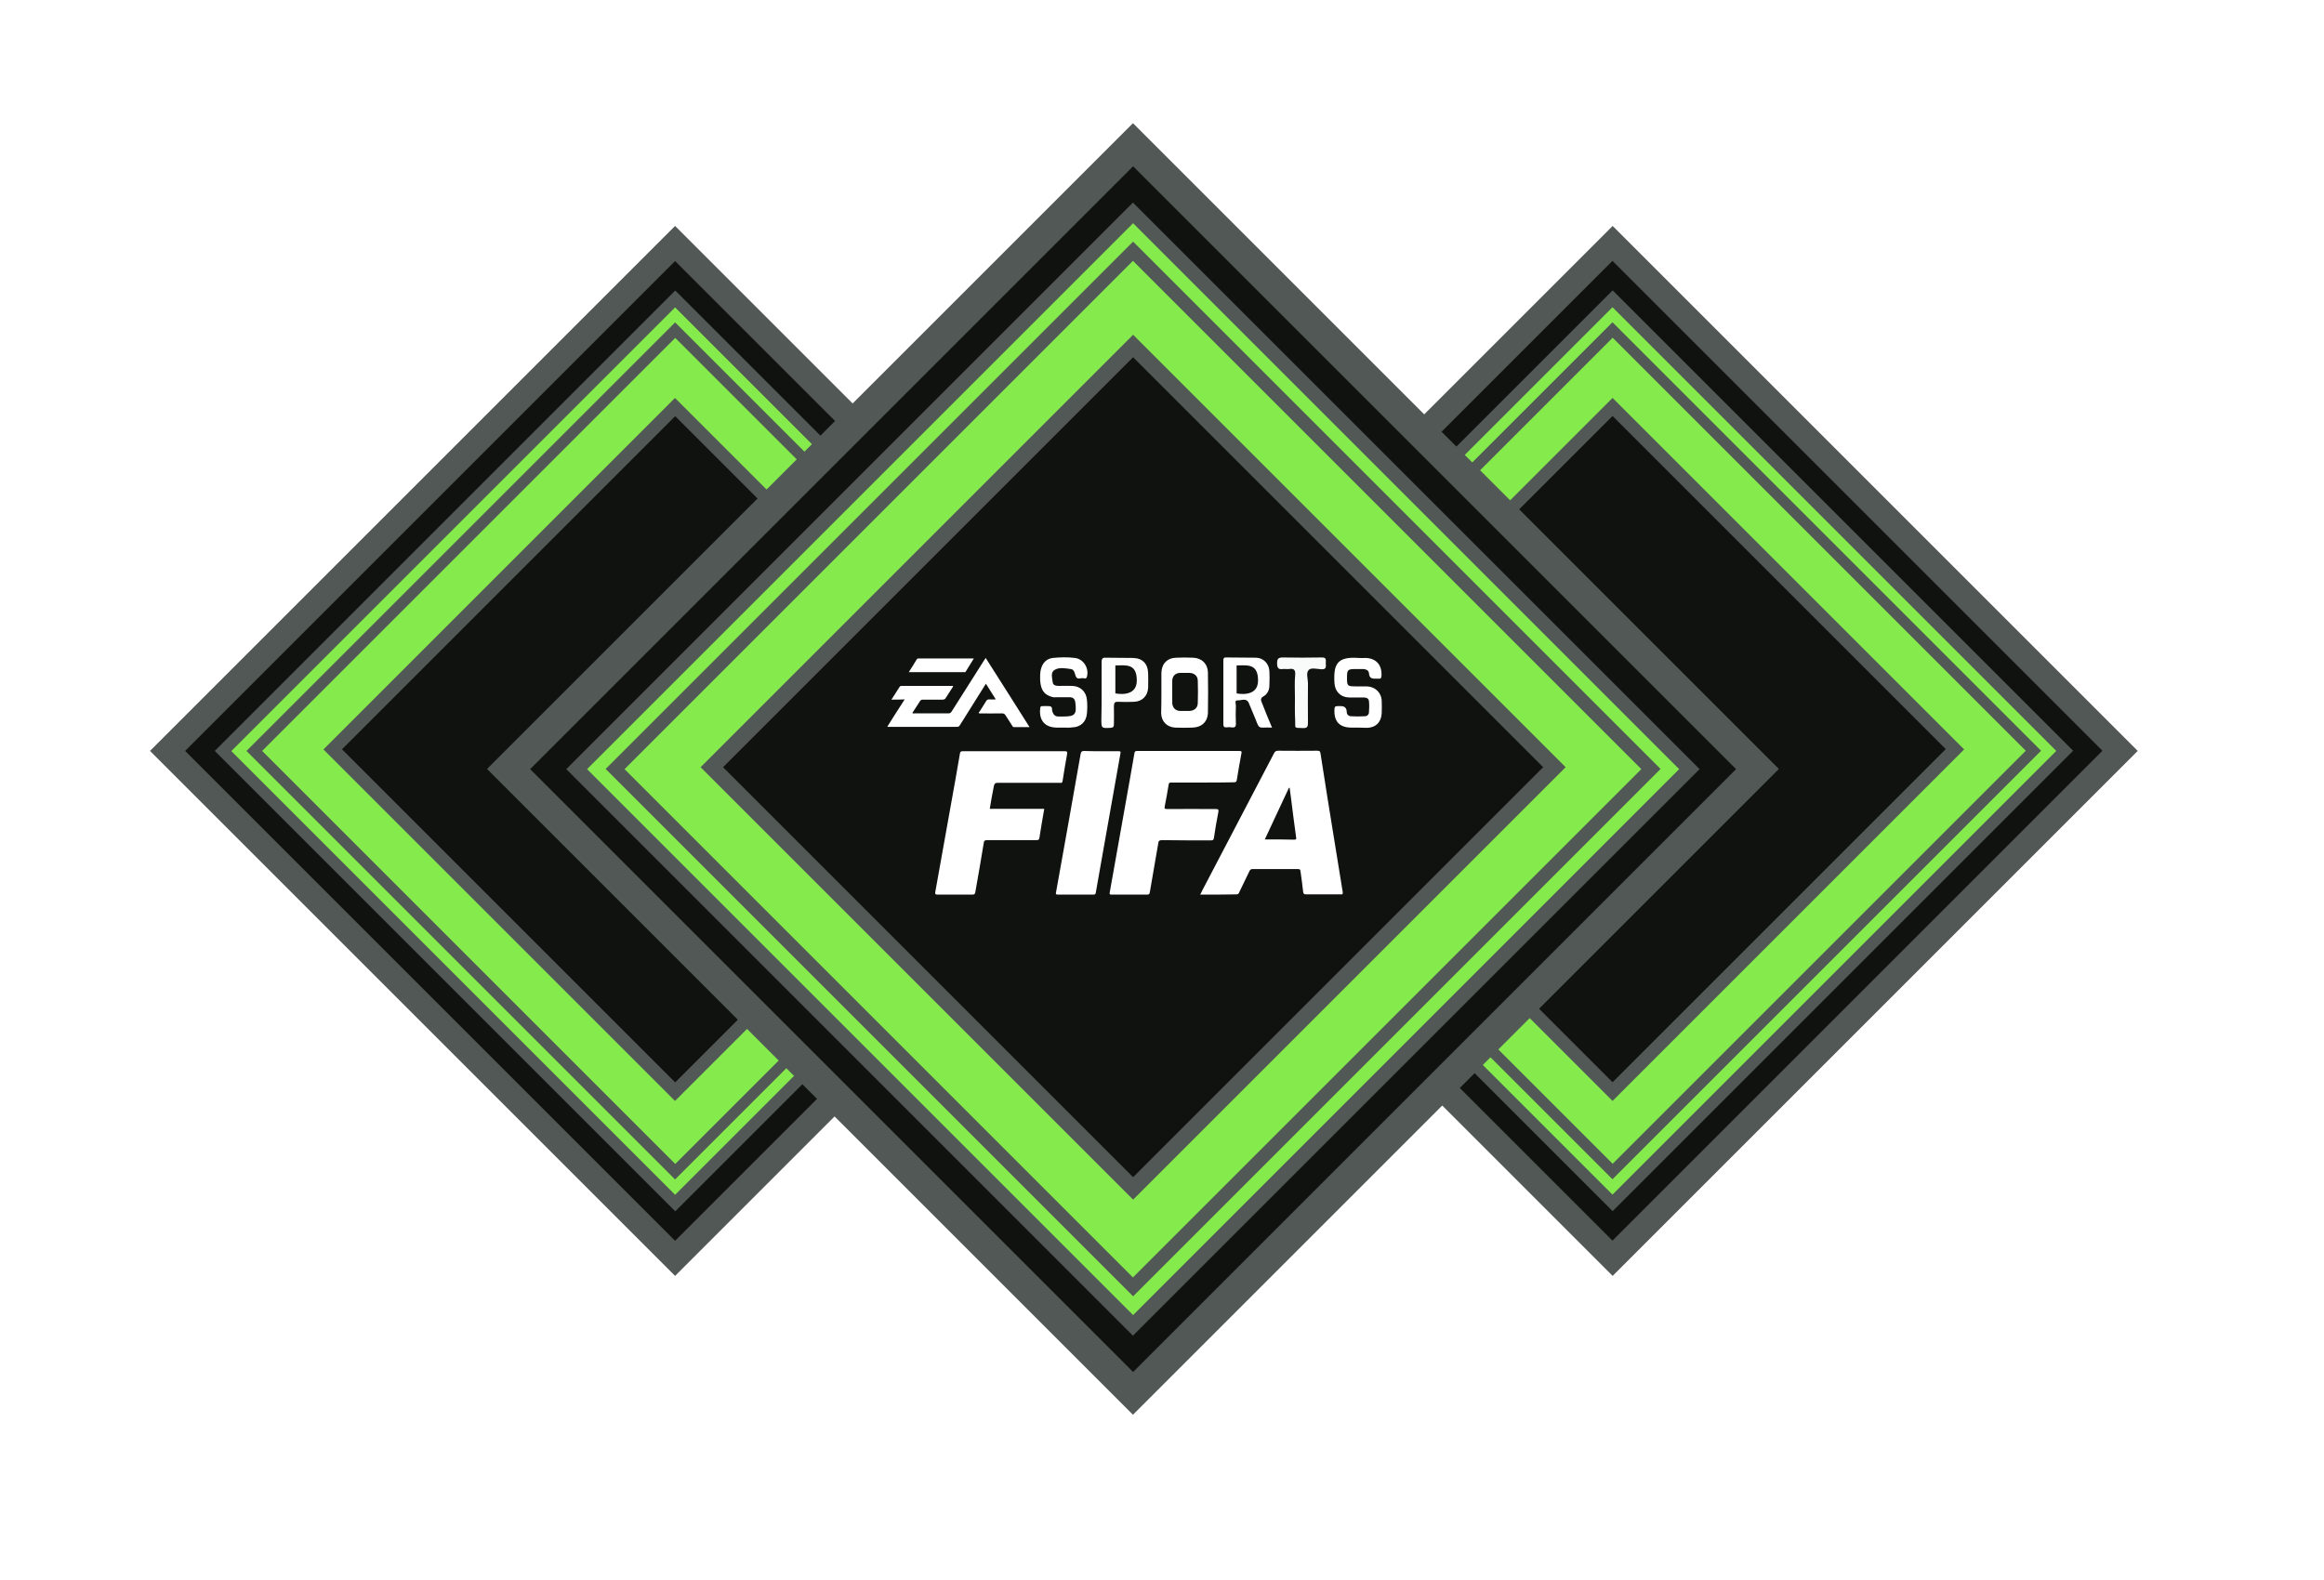 <?xml version="1.0" encoding="utf-8"?>
<!-- Generator: Adobe Illustrator 26.0.2, SVG Export Plug-In . SVG Version: 6.00 Build 0)  -->
<svg version="1.1" id="Layer_1" xmlns="http://www.w3.org/2000/svg" xmlns:xlink="http://www.w3.org/1999/xlink" x="0px" y="0px"
	 viewBox="0 0 964.1 655.7" style="enable-background:new 0 0 964.1 655.7;" xml:space="preserve">
<style type="text/css">
	.st0{fill:#FFFFFF;}
	.st1{fill:#525856;}
	.st2{fill:#101210;}
	.st3{fill:#85EB4C;}
	.st4{fill:#FCFCFC;}
	.st5{fill:#F9FAFA;}
</style>
<rect class="st0" width="964.1" height="655.7"/>
<g>
	
		<rect x="126" y="157.6" transform="matrix(0.707 0.707 -0.707 0.707 302.399 -106.751)" class="st1" width="308.1" height="308.1"/>
	
		<rect x="136.3" y="167.9" transform="matrix(0.707 0.707 -0.707 0.707 302.399 -106.751)" class="st2" width="287.5" height="287.5"/>
	
		<rect x="145" y="176.5" transform="matrix(0.707 0.707 -0.707 0.707 302.399 -106.751)" class="st1" width="270.2" height="270.2"/>
	
		<rect x="149.9" y="181.5" transform="matrix(0.707 0.707 -0.707 0.707 302.399 -106.751)" class="st3" width="260.4" height="260.4"/>
	
		<rect x="154.3" y="185.9" transform="matrix(0.707 0.707 -0.707 0.707 302.399 -106.751)" class="st1" width="251.5" height="251.5"/>
	
		<rect x="158.9" y="190.4" transform="matrix(0.707 0.707 -0.707 0.707 302.399 -106.751)" class="st3" width="242.4" height="242.4"/>
	
		<rect x="176.9" y="207.9" transform="matrix(0.707 0.707 -0.707 0.707 301.939 -106.942)" class="st1" width="206.3" height="206.3"/>
	
		<rect x="182.3" y="213.2" transform="matrix(0.707 0.707 -0.707 0.707 301.939 -106.942)" class="st2" width="195.5" height="195.5"/>
</g>
<g>
	
		<rect x="515" y="157.6" transform="matrix(0.707 0.707 -0.707 0.707 416.319 -381.777)" class="st1" width="308.1" height="308.1"/>
	
		<rect x="525.2" y="167.9" transform="matrix(0.707 0.707 -0.707 0.707 416.319 -381.777)" class="st2" width="287.5" height="287.5"/>
	
		<rect x="533.9" y="176.5" transform="matrix(0.707 0.707 -0.707 0.707 416.319 -381.777)" class="st1" width="270.2" height="270.2"/>
	
		<rect x="538.8" y="181.5" transform="matrix(0.707 0.707 -0.707 0.707 416.319 -381.777)" class="st3" width="260.4" height="260.4"/>
	
		<rect x="543.2" y="185.9" transform="matrix(0.707 0.707 -0.707 0.707 416.319 -381.777)" class="st1" width="251.5" height="251.5"/>
	
		<rect x="547.8" y="190.4" transform="matrix(0.707 0.707 -0.707 0.707 416.319 -381.777)" class="st3" width="242.4" height="242.4"/>
	
		<rect x="565.9" y="207.9" transform="matrix(0.707 0.707 -0.707 0.707 415.858 -381.968)" class="st1" width="206.3" height="206.3"/>
	
		<rect x="571.2" y="213.2" transform="matrix(0.707 0.707 -0.707 0.707 415.858 -381.968)" class="st2" width="195.5" height="195.5"/>
</g>
<g>
	
		<rect x="280.5" y="129.7" transform="matrix(0.707 0.707 -0.707 0.707 363.381 -238.901)" class="st1" width="379" height="379"/>
	
		<rect x="293.2" y="142.3" transform="matrix(0.707 0.707 -0.707 0.707 363.381 -238.901)" class="st2" width="353.8" height="353.8"/>
	
		<rect x="303.8" y="153" transform="matrix(0.707 0.707 -0.707 0.707 363.381 -238.901)" class="st1" width="332.5" height="332.5"/>
	
		<rect x="309.9" y="159" transform="matrix(0.707 0.707 -0.707 0.707 363.381 -238.901)" class="st3" width="320.4" height="320.4"/>
	
		<rect x="315.3" y="164.4" transform="matrix(0.707 0.707 -0.707 0.707 363.381 -238.901)" class="st1" width="309.5" height="309.5"/>
	
		<rect x="320.9" y="170.1" transform="matrix(0.707 0.707 -0.707 0.707 363.381 -238.901)" class="st3" width="298.3" height="298.3"/>
	
		<rect x="343.2" y="191.5" transform="matrix(0.707 0.707 -0.707 0.707 362.814 -239.136)" class="st1" width="253.8" height="253.8"/>
	
		<rect x="349.8" y="198.1" transform="matrix(0.707 0.707 -0.707 0.707 362.814 -239.136)" class="st2" width="240.6" height="240.6"/>
</g>
<path class="st0" d="M369.8,290.3c1.2-1.9,2.3-3.6,3.4-5.3c0.2-0.3,0.4-0.4,0.8-0.4c7.1,0,14.2,0,21.3,0c0.2,0.3-0.1,0.5-0.2,0.7
	c-0.9,1.4-1.8,2.8-2.7,4.2c-0.3,0.6-0.7,0.8-1.4,0.8c-2.7,0-5.5,0-8.2,0c-0.6,0-0.9,0.2-1.2,0.7c-1,1.6-2.1,3.2-3.1,4.8
	c0.3,0.4,0.6,0.2,0.8,0.2c4.7,0,9.4,0,14.1,0c0.7,0,1-0.2,1.4-0.8c4.5-7.1,9-14.2,13.5-21.3c0.2-0.3,0.4-0.5,0.6-0.9
	c6.1,9.6,12.1,19,18.2,28.7c-2.3,0-4.4,0-6.5,0c-0.4,0-0.5-0.3-0.7-0.6c-0.9-1.4-1.8-2.8-2.7-4.2c-0.4-0.7-0.8-0.9-1.6-0.9
	c-3.2,0.1-6.3,0-9.5,0c-0.2-0.4,0.1-0.6,0.3-0.8c0.9-1.4,1.8-2.9,2.7-4.3c0.3-0.5,0.6-0.7,1.2-0.7c0.8,0.1,1.7,0,2.8,0
	c-1.4-2.2-2.7-4.3-4.1-6.5c-0.8,1.3-1.6,2.5-2.4,3.8c-2.8,4.5-5.6,8.9-8.4,13.4c-0.3,0.4-0.5,0.7-1.1,0.7c-9.6,0-19.1,0-28.7,0
	c-0.1,0-0.1,0-0.3-0.1c2.4-3.8,4.7-7.5,7.2-11.3C373.3,290.3,371.6,290.3,369.8,290.3z"/>
<path class="st0" d="M377,278.9c1.2-1.9,2.3-3.6,3.3-5.3c0.2-0.3,0.4-0.4,0.7-0.4c7.6,0,15.2,0,23,0c-1.2,1.9-2.3,3.7-3.4,5.5
	c-0.2,0.3-0.4,0.2-0.7,0.2C392.4,278.9,384.8,278.9,377,278.9z"/>
<path class="st0" d="M527.7,301.9c-1.4,0-2.6-0.1-3.7,0c-1.3,0.1-1.9-0.3-2.4-1.6c-1.1-2.9-2.4-5.7-3.5-8.5c-1-2.4-3.1-1.1-4.6-1.2
	c-1.5-0.1-0.8,1.4-0.8,2.1c-0.1,2.5-0.1,4.9,0,7.4c0.1,1.5-0.5,1.9-1.8,1.7c-0.7-0.1-1.4-0.1-2.1,0c-1,0.1-1.3-0.4-1.3-1.3
	c0-8.8,0-17.6,0-26.4c0-1,0.3-1.4,1.3-1.3c4.1,0.1,8.2,0,12.3,0.1c3.1,0.1,5.3,2.5,5.5,5.5c0.1,2,0.1,4,0,6c0,1.9-0.8,3.6-2.4,4.5
	c-1.4,0.8-1.2,1.6-0.7,2.7C524.8,295,526.2,298.4,527.7,301.9z"/>
<path class="st0" d="M481.8,287.3c0-2.7,0-5.4,0-8.1c0.1-3.8,2.4-6.2,6.2-6.3c2.3-0.1,4.6-0.1,6.9,0c3.6,0.1,6.1,2.5,6.2,6.1
	c0.1,5.5,0.1,11.1,0,16.7c-0.1,3.8-2.6,6.1-6.4,6.2c-2.4,0.1-4.8,0.1-7.2,0c-3.4-0.2-5.7-2.5-5.8-6
	C481.8,293.1,481.8,290.2,481.8,287.3C481.8,287.3,481.8,287.3,481.8,287.3z"/>
<path class="st2" d="M486.3,287c0-1.5,0-3,0-4.4c0-2.1,1.3-3.4,3.4-3.4c1.3,0,2.5,0,3.8,0c2,0.1,3.4,1.3,3.4,3.3
	c0.1,3,0.1,6.1,0,9.1c0,2.1-1.4,3.3-3.5,3.4c-1.3,0-2.6,0-3.9,0c-1.9-0.1-3.1-1.4-3.2-3.3C486.3,290.2,486.3,288.6,486.3,287
	C486.3,287,486.3,287,486.3,287z"/>
<path class="st0" d="M563.2,301.9c-0.8,0-1.7,0-2.5,0c-5.1,0-7.4-2.6-7.1-7.7c0.1-0.8,0.2-1.2,1.1-1.2c1.9,0,3.9-0.4,4,2.5
	c0,1,0.8,1.7,1.9,1.7c1.8,0.1,3.7,0.1,5.5,0c1,0,1.7-0.6,1.8-1.5c0.1-1.6,0.2-3.2,0-4.8c-0.1-1.2-1.2-1.5-2.3-1.5c-2,0-4,0-6,0
	c-3.5-0.1-5.8-2.5-6-6c-0.5-8.1,1.3-11,10-10.4c1,0.1,2,0,3,0c4.4,0.2,6.8,3,6.5,7.5c-0.1,0.9-0.3,1.2-1.2,1.1
	c-1.7-0.1-3.8,0.6-4-2.3c-0.1-1.1-1.1-1.6-2.2-1.7c-1.1,0-2.2,0-3.2,0c-3.5,0-3.7,0.3-3.7,3.7c0,3.3,0.2,3.5,3.6,3.5
	c1.5,0,3.1,0,4.6,0c3.5,0.1,6.1,2.6,6.2,6.1c0.1,1.6,0,3.2,0,4.9c-0.1,3.7-2.4,6.1-6,6.2C565.8,302,564.5,301.9,563.2,301.9
	C563.2,301.9,563.2,301.9,563.2,301.9z"/>
<path class="st0" d="M441,301.9c-0.8,0-1.7,0-2.5,0c-4.9,0-7.5-2.9-7-7.8c0.1-0.5,0-1.1,0.8-1.1c1,0,2-0.1,3,0
	c1.5,0.1,1,1.5,1.3,2.3c0.4,1.2,1.1,2,2.5,2c0.7,0,1.4,0,2.1,0c4.8,0,5.5-0.9,4.9-5.8c-0.2-1.5-0.9-2.2-2.4-2.2c-1.7,0-3.4,0-5.1,0
	c-0.7,0-1.4,0.1-2.1-0.1c-3.1-0.9-5.3-2.6-5-9.4c0.2-3.8,2-6.4,5.2-6.8c3.1-0.3,6.2-0.4,9.2,0c3.6,0.4,6,4.3,5,7.8
	c-0.3,1-0.9,0.7-1.4,0.6c-1.1-0.2-2.7,0.9-3.3-1c-0.4-1.1-0.5-2.6-2-2.8c-2.2-0.3-4.7-0.8-6.6,0.3c-1.9,1-1.1,3.3-0.9,5.1
	c0.1,1.4,1.4,1.6,2.6,1.6c1.8,0,3.7-0.1,5.5,0c3.4,0.1,5.8,2.4,6.1,5.7c0.2,1.9,0.2,3.9,0,5.8c-0.3,3.4-2.6,5.6-6,5.7
	C443.7,302,442.4,301.9,441,301.9C441,301.9,441,301.9,441,301.9z"/>
<path class="st4" d="M457,287.3c0-4.2,0-8.3,0-12.5c0-1.3,0.2-2,1.7-1.9c3.8,0.1,7.6,0,11.3,0.1c4,0.1,6.2,2.4,6.3,6.4
	c0,2,0.1,4,0,6c-0.2,3.4-2.5,5.7-5.9,5.8c-2.2,0.1-4.3,0.1-6.5,0c-1.5-0.1-1.8,0.5-1.8,1.9c0.1,2.5,0,4.9,0,7.4
	c0,1.1-0.3,1.4-1.4,1.5c-3.8,0.2-3.8,0.2-3.8-3.6C457,294.7,457,291,457,287.3z"/>
<path class="st5" d="M537.2,289.5c0-3.2-0.2-6.3,0.1-9.5c0.2-2.2-0.7-2.7-2.6-2.4c-0.8,0.1-1.7-0.1-2.5,0c-2,0.3-2.4-0.6-2.4-2.4
	c0-2,0.6-2.4,2.5-2.4c5.3,0.1,10.6,0.1,16,0c2.3-0.1,1.6,1.4,1.7,2.6c0.1,1.3,0.2,2.4-1.8,2.3c-1.8-0.1-4.3-0.8-5.3,0.3
	c-1.2,1.2-0.3,3.7-0.3,5.6c0,5.4-0.1,10.8,0,16.2c0,1.6-0.2,2.4-2.1,2.3c-3.8-0.2-3.1,0.4-3.2-3.2
	C537.1,295.7,537.2,292.6,537.2,289.5z"/>
<path class="st0" d="M497.9,371.2c0.4-0.8,0.8-1.5,1.1-2.2c9.8-18.8,19.7-37.6,29.5-56.4c0.4-0.8,0.8-1.1,1.8-1.1
	c5.4,0.1,10.7,0,16.1,0c0.8,0,1.3,0.1,1.4,1.1c1.8,11.7,3.7,23.5,5.6,35.2c1.2,7.4,2.4,14.8,3.6,22.2c0.1,0.9,0.1,1.2-0.9,1.1
	c-4.8,0-9.5,0-14.3,0c-0.9,0-1.1-0.3-1.2-1.1c-0.3-2.8-0.7-5.7-1.1-8.5c-0.1-0.7-0.3-0.9-1-0.9c-6.3,0-12.6,0-18.9,0
	c-0.7,0-1,0.3-1.3,0.9c-1.4,2.9-2.8,5.8-4.2,8.7c-0.2,0.5-0.4,0.9-1.1,0.9C508.1,371.2,503.1,371.2,497.9,371.2z"/>
<path class="st0" d="M499,324.7c-4.4,0-8.7,0-13.1,0c-0.7,0-1,0.1-1.1,0.9c-0.5,3-1,6-1.6,8.9c-0.2,0.9-0.1,1.2,1,1.2
	c6.7-0.1,13.4,0,20,0c1.1,0,1.5,0.1,1.2,1.4c-0.7,3.5-1.3,7-1.8,10.5c-0.1,0.9-0.4,1.1-1.3,1.1c-6.8,0-13.5,0-20.3-0.1
	c-1.1,0-1.4,0.4-1.5,1.3c-1.1,6.8-2.4,13.5-3.5,20.3c-0.1,0.8-0.4,1-1.2,1c-4.9,0-9.7,0-14.6,0c-0.9,0-1-0.2-0.8-1.1
	c2.8-15.7,5.6-31.5,8.4-47.2c0.6-3.4,1.2-6.8,1.8-10.3c0.1-0.7,0.3-1,1.1-1c14.2,0,28.4,0,42.5,0c0.8,0,1,0.2,0.8,1
	c-0.7,3.6-1.3,7.3-1.9,10.9c-0.1,1-0.6,1.1-1.4,1.1C507.6,324.7,503.3,324.7,499,324.7z"/>
<path class="st0" d="M410.6,335.6c7.6,0,15,0,22.6,0c-0.7,4.1-1.4,8-2,12c-0.1,0.8-0.4,1-1.3,1c-6.8,0-13.6,0-20.4,0
	c-0.9,0-1.3,0.2-1.4,1.2c-1.1,6.8-2.3,13.6-3.5,20.4c-0.1,0.7-0.4,1-1.2,1c-4.8,0-9.6,0-14.4,0c-0.9,0-1.2-0.2-1-1.1
	c2.8-15.6,5.6-31.3,8.4-46.9c0.6-3.5,1.2-6.9,1.8-10.4c0.1-0.8,0.3-1.1,1.2-1.1c14.1,0,28.3,0,42.4,0c0.9,0,1,0.3,0.9,1.1
	c-0.7,3.7-1.3,7.5-1.9,11.3c-0.2,1-0.7,0.7-1.3,0.7c-8.5,0-17,0-25.5,0c-1.2,0-1.5,0.4-1.7,1.4C411.7,329.2,411.1,332.4,410.6,335.6
	z"/>
<path class="st0" d="M456.8,311.7c2.4,0,4.7,0,7.1,0c0.8,0,1.1,0,0.9,1c-2.4,13.5-4.8,27.1-7.2,40.6c-1,5.7-2,11.3-3,17
	c-0.1,0.8-0.4,0.9-1.1,0.9c-4.9,0-9.7,0-14.6,0c-0.9,0-1-0.3-0.8-1c1.7-9.5,3.4-19,5.1-28.5c1.7-9.6,3.4-19.2,5.1-28.9
	c0.2-0.9,0.5-1.2,1.4-1.2C452.1,311.7,454.4,311.7,456.8,311.7z"/>
<path class="st2" d="M524.7,348.3c3.4-7.2,6.7-14.3,10-21.4c0.1,0,0.2,0,0.3,0c0.2,1.2,0.3,2.5,0.5,3.7c0.7,5.6,1.4,11.2,2.2,16.9
	c0.1,0.6,0,0.9-0.7,0.9C533,348.3,529,348.3,524.7,348.3z"/>
<path class="st2" d="M462.7,278.3v9.4c0,0,8.9,2,8.9-5.3c0-7.3-4.6-6.3-8.9-6.3C462.7,279,462.7,278.3,462.7,278.3z"/>
<path class="st2" d="M513,278.3v9.4c0,0,8.9,2,8.9-5.3c0-7.3-4.6-6.3-8.9-6.3C513,279,513,278.3,513,278.3z"/>
</svg>
